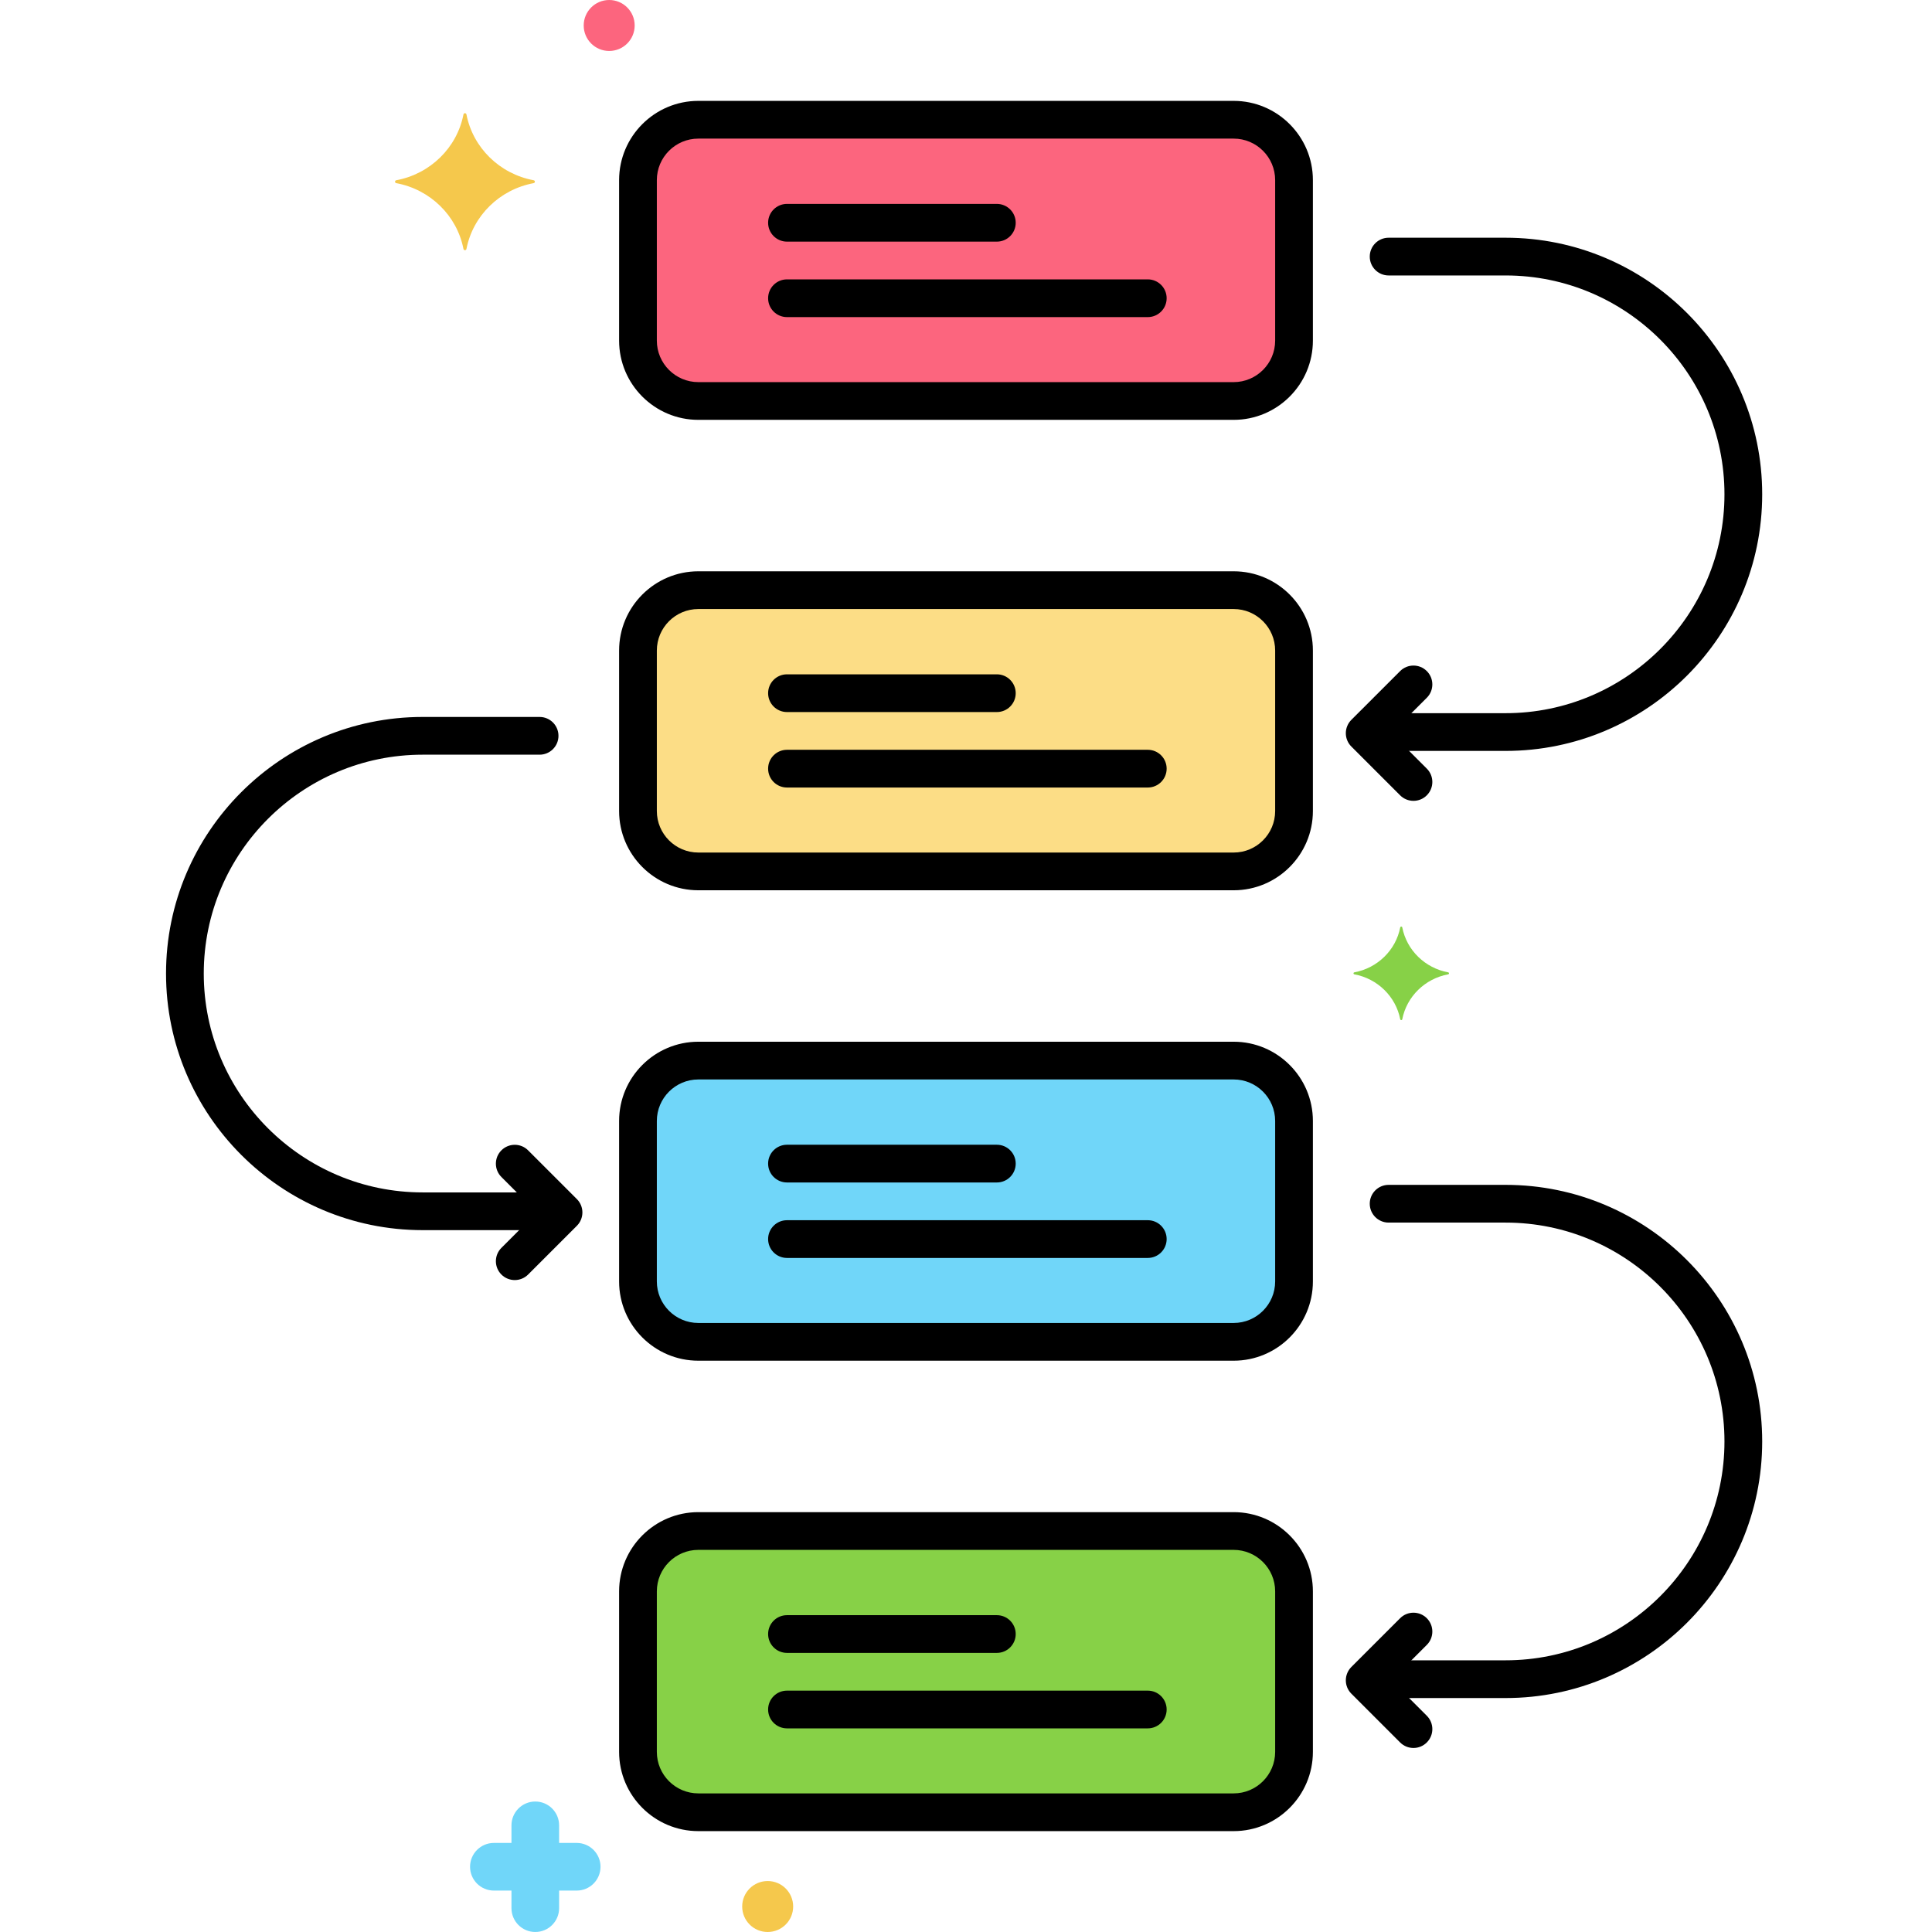 <svg xmlns="http://www.w3.org/2000/svg" height="512" viewBox="0 0 256 256" width="512"><g id="Layer_76"><g><g><g><path d="m163.466 15.867h-70.932c-4.418 0-7.999 3.581-7.999 7.999v21.267c0 4.418 3.581 8 7.999 8h70.931c4.418 0 7.999-3.581 7.999-7.999v-21.268c.001-4.417-3.581-7.999-7.998-7.999z" fill="#fc657e"></path></g></g><g><g><path d="m163.466 55.633h-70.931c-5.79 0-10.5-4.71-10.5-10.5v-21.267c0-5.789 4.71-10.499 10.499-10.499h70.931c5.79 0 10.5 4.71 10.5 10.499v21.268c0 5.789-4.71 10.499-10.499 10.499zm-70.932-37.266c-3.032 0-5.499 2.467-5.499 5.499v21.267c0 3.032 2.467 5.5 5.5 5.5h70.931c3.032 0 5.499-2.467 5.499-5.499v-21.268c0-3.032-2.467-5.499-5.5-5.499z"></path></g></g><g><g><path d="m132.087 32.018h-27.808c-1.381 0-2.5-1.119-2.5-2.5s1.119-2.5 2.5-2.5h27.808c1.381 0 2.5 1.119 2.5 2.5s-1.119 2.5-2.5 2.5z"></path></g></g><g><g><path d="m152.087 42.018h-47.808c-1.381 0-2.5-1.119-2.5-2.5s1.119-2.5 2.5-2.5h47.808c1.381 0 2.5 1.119 2.5 2.5s-1.119 2.5-2.5 2.5z"></path></g></g><g><g><path d="m163.466 78.201h-70.932c-4.418 0-7.999 3.581-7.999 7.999v21.267c0 4.418 3.581 8 7.999 8h70.931c4.418 0 7.999-3.581 7.999-7.999v-21.269c.001-4.417-3.581-7.998-7.998-7.998z" fill="#fcdd86"></path></g></g><g><g><path d="m163.466 117.966h-70.931c-5.79 0-10.5-4.71-10.5-10.499v-21.268c0-5.789 4.71-10.499 10.499-10.499h70.931c5.79 0 10.5 4.71 10.5 10.499v21.268c0 5.789-4.71 10.499-10.499 10.499zm-70.932-37.266c-3.032 0-5.499 2.467-5.499 5.499v21.268c0 3.032 2.467 5.499 5.5 5.499h70.931c3.032 0 5.499-2.467 5.499-5.499v-21.268c0-3.032-2.467-5.499-5.5-5.499z"></path></g></g><g><g><path d="m132.087 94.351h-27.808c-1.381 0-2.5-1.119-2.5-2.5s1.119-2.5 2.5-2.5h27.808c1.381 0 2.5 1.119 2.5 2.5s-1.119 2.5-2.5 2.5z"></path></g></g><g><g><path d="m152.087 104.351h-47.808c-1.381 0-2.5-1.119-2.5-2.5s1.119-2.5 2.5-2.5h47.808c1.381 0 2.5 1.119 2.5 2.5s-1.119 2.5-2.5 2.5z"></path></g></g><g><g><path d="m163.466 140.534h-70.932c-4.418 0-7.999 3.581-7.999 7.999v21.267c0 4.418 3.581 8 7.999 8h70.931c4.418 0 7.999-3.581 7.999-7.999v-21.268c.001-4.418-3.581-7.999-7.998-7.999z" fill="#70d6f9"></path></g></g><g><g><path d="m163.466 180.3h-70.931c-5.79 0-10.5-4.71-10.5-10.5v-21.267c0-5.789 4.71-10.499 10.499-10.499h70.931c5.79 0 10.5 4.71 10.5 10.499v21.268c0 5.789-4.71 10.499-10.499 10.499zm-70.932-37.266c-3.032 0-5.499 2.467-5.499 5.499v21.267c0 3.032 2.467 5.5 5.5 5.5h70.931c3.032 0 5.499-2.467 5.499-5.499v-21.268c0-3.032-2.467-5.499-5.5-5.499z"></path></g></g><g><g><path d="m132.087 156.684h-27.808c-1.381 0-2.5-1.119-2.5-2.5s1.119-2.5 2.5-2.5h27.808c1.381 0 2.5 1.119 2.5 2.5s-1.119 2.5-2.5 2.5z"></path></g></g><g><g><path d="m152.087 166.684h-47.808c-1.381 0-2.5-1.119-2.5-2.5s1.119-2.5 2.5-2.5h47.808c1.381 0 2.5 1.119 2.5 2.5s-1.119 2.5-2.5 2.5z"></path></g></g><g><g><path d="m163.466 202.867h-70.932c-4.418 0-7.999 3.581-7.999 7.999v21.267c0 4.418 3.581 8 7.999 8h70.931c4.418 0 7.999-3.581 7.999-7.999v-21.268c.001-4.417-3.581-7.999-7.998-7.999z" fill="#87d147"></path></g></g><g><g><path d="m163.466 242.633h-70.931c-5.79 0-10.5-4.71-10.5-10.5v-21.267c0-5.789 4.71-10.499 10.499-10.499h70.931c5.79 0 10.5 4.71 10.5 10.499v21.268c0 5.789-4.71 10.499-10.499 10.499zm-70.932-37.266c-3.032 0-5.499 2.467-5.499 5.499v21.267c0 3.032 2.467 5.5 5.5 5.5h70.931c3.032 0 5.499-2.467 5.499-5.499v-21.268c0-3.032-2.467-5.499-5.5-5.499z"></path></g></g><g><g><path d="m132.087 219.018h-27.808c-1.381 0-2.5-1.119-2.5-2.5s1.119-2.5 2.5-2.5h27.808c1.381 0 2.5 1.119 2.5 2.5s-1.119 2.5-2.5 2.5z"></path></g></g><g><g><path d="m152.087 229.018h-47.808c-1.381 0-2.5-1.119-2.5-2.5s1.119-2.5 2.5-2.5h47.808c1.381 0 2.5 1.119 2.5 2.5s-1.119 2.5-2.5 2.5z"></path></g></g><g><g><path d="m70.705 23.882c-4.498-.838-8.043-4.31-8.898-8.716-.043-.221-.352-.221-.395 0-.855 4.406-4.4 7.879-8.898 8.716-.226.042-.226.345 0 .387 4.498.838 8.043 4.31 8.898 8.717.043.221.352.221.395 0 .855-4.406 4.4-7.879 8.898-8.717.226-.042.226-.344 0-.387z" fill="#f5c84c"></path></g></g><g><g><path d="m191.884 128.841c-3.072-.572-5.493-2.944-6.077-5.953-.029-.151-.24-.151-.27 0-.584 3.009-3.005 5.381-6.077 5.953-.154.029-.154.235 0 .264 3.072.572 5.493 2.944 6.077 5.953.029.151.24.151.27 0 .584-3.009 3.005-5.381 6.077-5.953.155-.028.155-.235 0-.264z" fill="#87d147"></path></g></g><g><g><path d="m65.442 244.198h2.33v-2.33c0-1.744 1.413-3.157 3.157-3.157s3.157 1.413 3.157 3.157v2.33h2.329c1.744 0 3.157 1.413 3.157 3.157s-1.413 3.157-3.157 3.157h-2.329v2.33c0 1.744-1.413 3.157-3.157 3.157s-3.157-1.413-3.157-3.157v-2.33h-2.33c-1.744 0-3.157-1.413-3.157-3.157s1.413-3.157 3.157-3.157z" fill="#70d6f9"></path></g></g><g><g><circle cx="80.721" cy="3.377" fill="#fc657e" r="3.377"></circle></g></g><g><g><circle cx="101.721" cy="252.623" fill="#f5c84c" r="3.377"></circle></g></g><g><g><path d="m199.5 99.5h-15.5c-1.381 0-2.5-1.119-2.5-2.5s1.119-2.5 2.5-2.5h15.5c15.991 0 29-13.01 29-29s-13.009-29-29-29h-15.5c-1.381 0-2.5-1.119-2.5-2.5s1.119-2.5 2.5-2.5h15.5c18.748 0 34 15.252 34 34s-15.252 34-34 34z"></path></g></g><g><g><path d="m187.292 106.116c-.64 0-1.28-.244-1.768-.732l-6.463-6.463c-.469-.469-.732-1.104-.732-1.768s.264-1.299.732-1.768l6.463-6.462c.977-.977 2.559-.977 3.536 0 .976.977.976 2.56 0 3.535l-4.695 4.694 4.695 4.695c.977.977.977 2.559 0 3.535-.488.49-1.128.734-1.768.734z"></path></g></g><g><g><path d="m71.5 163h-15.5c-18.748 0-34-15.252-34-34s15.252-34 34-34h15.5c1.381 0 2.5 1.119 2.5 2.5s-1.119 2.5-2.5 2.5h-15.5c-15.991 0-29 13.01-29 29s13.009 29 29 29h15.5c1.381 0 2.5 1.119 2.5 2.5s-1.119 2.5-2.5 2.5z"></path></g></g><g><g><path d="m68.208 169.616c-.64 0-1.28-.244-1.768-.732-.977-.977-.977-2.559 0-3.535l4.695-4.695-4.695-4.694c-.977-.976-.977-2.559 0-3.535.977-.977 2.559-.977 3.536 0l6.463 6.462c.469.469.732 1.104.732 1.768s-.263 1.299-.732 1.768l-6.463 6.463c-.488.486-1.128.73-1.768.73z"></path></g></g><g><g><path d="m199.5 225h-15.5c-1.381 0-2.5-1.119-2.5-2.5s1.119-2.5 2.5-2.5h15.5c15.991 0 29-13.01 29-29s-13.009-29-29-29h-15.5c-1.381 0-2.5-1.119-2.5-2.5s1.119-2.5 2.5-2.5h15.5c18.748 0 34 15.252 34 34s-15.252 34-34 34z"></path></g></g><g><g><path d="m187.292 231.616c-.64 0-1.28-.244-1.768-.732l-6.463-6.463c-.469-.469-.732-1.104-.732-1.768s.264-1.299.732-1.768l6.463-6.462c.977-.977 2.559-.977 3.536 0 .976.977.976 2.56 0 3.535l-4.695 4.694 4.695 4.695c.977.977.977 2.559 0 3.535-.488.49-1.128.734-1.768.734z"></path></g></g></g></g></svg>